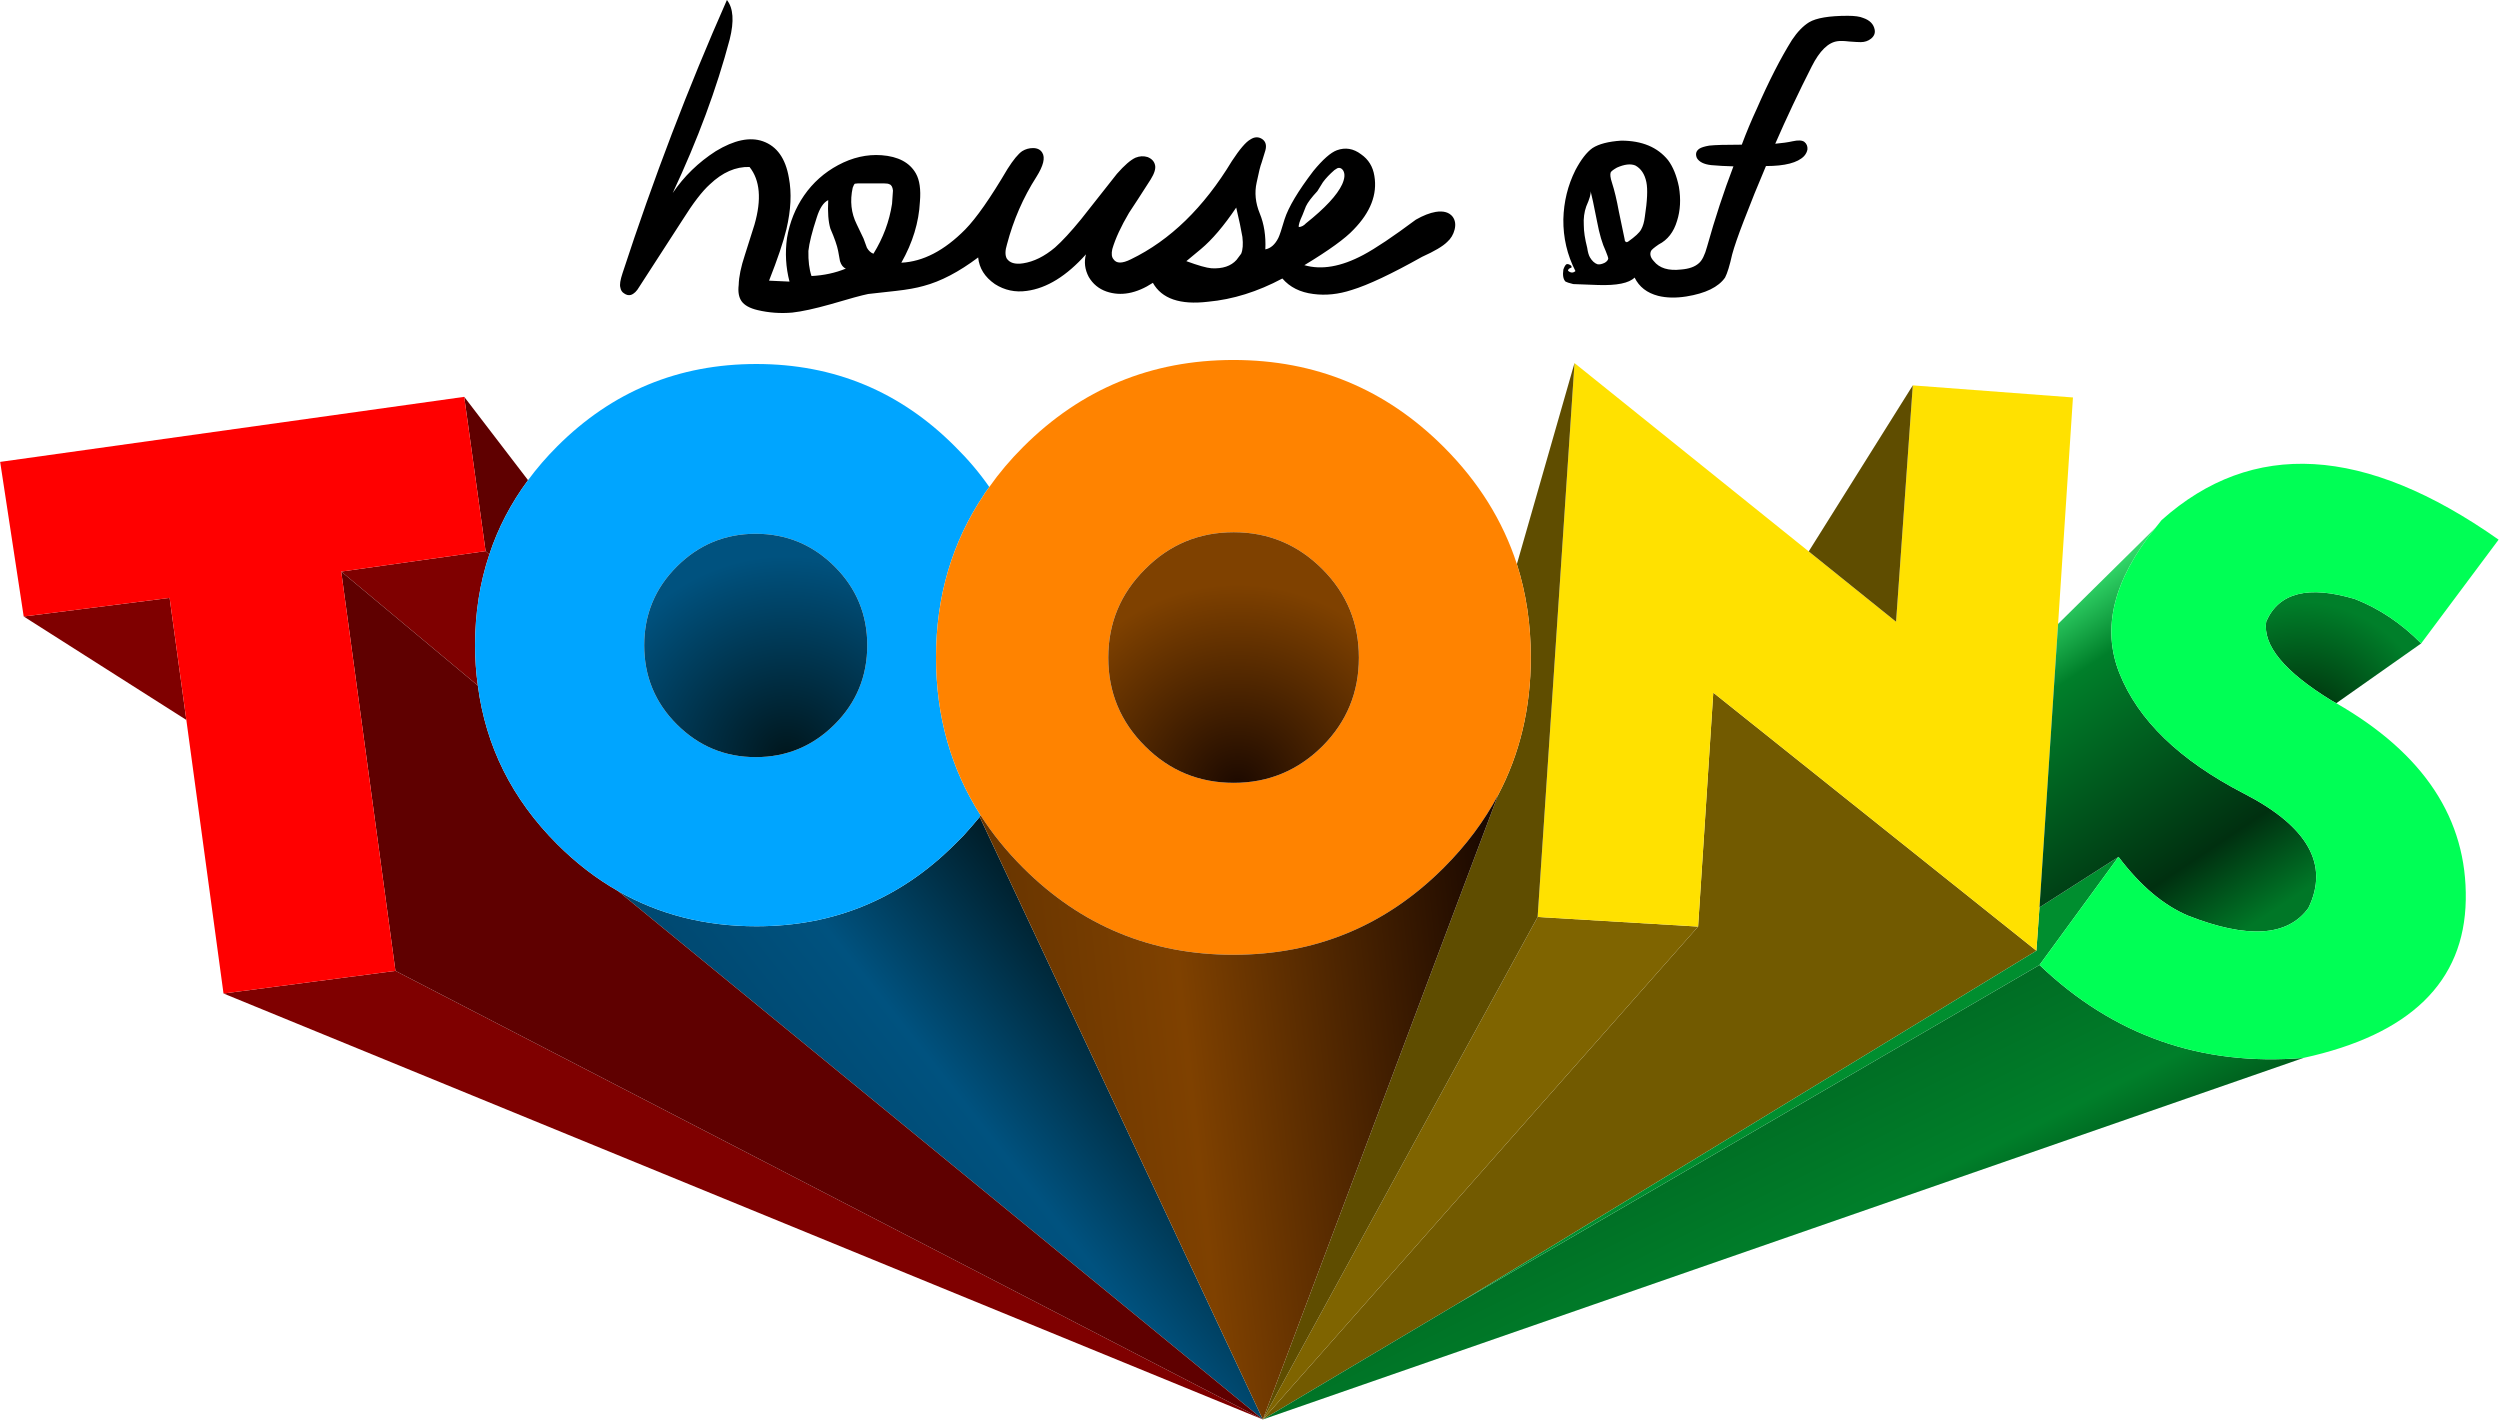 
<svg xmlns="http://www.w3.org/2000/svg" version="1.1" xmlns:xlink="http://www.w3.org/1999/xlink" preserveAspectRatio="none" x="0px" y="0px" width="807px" height="459px" viewBox="0 0 807 459">
<defs>
<linearGradient id="Gradient_1" gradientUnits="userSpaceOnUse" x1="-73.938" y1="58.163" x2="-17.862" y2="14.038" spreadMethod="pad">
<stop  offset="0%" stop-color="#004267"/>

<stop  offset="51.373%" stop-color="#00527F"/>

<stop  offset="100%" stop-color="#00161C"/>
</linearGradient>

<radialGradient id="Gradient_2" gradientUnits="userSpaceOnUse" cx="0" cy="0" r="32.538" fx="0" fy="0" gradientTransform="matrix( 1, 0, 0, 1, -74.6,-21.35) " spreadMethod="pad">
<stop  offset="0%" stop-color="#00161C"/>

<stop  offset="100%" stop-color="#00527F"/>
</radialGradient>

<linearGradient id="Gradient_3" gradientUnits="userSpaceOnUse" x1="78.862" y1="27.825" x2="105.737" y2="81.275" spreadMethod="pad">
<stop  offset="0%" stop-color="#006722"/>

<stop  offset="51.373%" stop-color="#007F2A"/>

<stop  offset="100%" stop-color="#001C04"/>
</linearGradient>

<radialGradient id="Gradient_4" gradientUnits="userSpaceOnUse" cx="0" cy="0" r="21.963" fx="0" fy="0" gradientTransform="matrix( 1, 0, 0, 1, 169.6,-24.55) " spreadMethod="pad">
<stop  offset="0%" stop-color="#001C04"/>

<stop  offset="100%" stop-color="#007F2A"/>
</radialGradient>

<linearGradient id="Gradient_5" gradientUnits="userSpaceOnUse" x1="168.15" y1="1.513" x2="131.45" y2="-53.312" spreadMethod="pad">
<stop  offset="0%" stop-color="#007727"/>

<stop  offset="21.176%" stop-color="#003010"/>

<stop  offset="74.902%" stop-color="#007F2A"/>

<stop  offset="100%" stop-color="#4AFF86"/>
</linearGradient>

<radialGradient id="Gradient_6" gradientUnits="userSpaceOnUse" cx="0" cy="0" r="32.738" fx="0" fy="0" gradientTransform="matrix( 1, 0, 0, 1, -1.85,-16.55) " spreadMethod="pad">
<stop  offset="0%" stop-color="#1C0900"/>

<stop  offset="100%" stop-color="#7F4100"/>
</radialGradient>

<linearGradient id="Gradient_7" gradientUnits="userSpaceOnUse" x1="-37.638" y1="38.6" x2="41.938" y2="29.9" spreadMethod="pad">
<stop  offset="0%" stop-color="#683500"/>

<stop  offset="36.078%" stop-color="#7F4100"/>

<stop  offset="100%" stop-color="#1C0900"/>
</linearGradient>

<g id="house_of_0_Layer0_0_FILL">
<path fill="#000000" stroke="none" d="
M 60.35 -2.55
Q 57.25 -2.35 55.7 -1.35 54.3 -0.35 52.95 2.2 51.1 5.9 51 10.15 50.95 14.6 52.95 18.5 52.4 19 51.75 18.45 51.75 18.1 52.3 17.95 52.4 17.7 52.15 17.55 51.75 17.3 51.5 17.4 51.25 17.55 51 18.25 50.8 19.65 51.35 20.2 51.6 20.35 52.6 20.6
L 56.6 20.75
Q 61.15 20.9 62.5 19.55 63.6 21.8 66.3 22.5 68.3 23 70.85 22.6 75.5 21.85 77.1 19.55 77.65 18.5 78.25 15.8 78.75 13.95 80.1 10.45 81.8 6 83.7 1.55 88.3 1.55 89.85 -0.05 90.3 -0.55 90.4 -1.15 90.45 -1.9 89.9 -2.35 89.35 -2.75 88 -2.45 86.9 -2.2 85.2 -2.05 87.9 -8.25 91.1 -14.55 93 -18.3 95.25 -18.6 95.9 -18.7 97.15 -18.55 98.45 -18.45 99 -18.45 99.95 -18.45 100.65 -19 101.4 -19.6 101.25 -20.45 101 -21.8 99.4 -22.35 98.6 -22.7 96.9 -22.7 92.4 -22.7 90.65 -21.65 89.2 -20.75 87.9 -18.8 85.15 -14.4 82.2 -7.65 80.9 -4.85 79.8 -1.9 75.9 -1.9 74.55 -1.75 73.4 -1.55 72.95 -1.25 72.15 -0.7 72.55 0.25 73.1 1.2 74.85 1.4 76.45 1.55 78.45 1.6 76.1 7.75 74.2 14.55 73.65 16.6 72.85 17.25 71.9 18.1 70 18.25 66.95 18.6 65.6 16.9 64.8 16.05 65.15 15.25 65.3 14.95 66.4 14.2 68.55 13.1 69.35 10.4 70.15 7.9 69.65 4.9 69.1 2.2 67.9 0.6 65.35 -2.55 60.35 -2.55
M 62.6 1.45
Q 64 2.2 64.4 4.15 64.75 5.85 64.15 9.75 64 11 63.55 11.8 63.15 12.55 61.45 13.75 61.2 13.9 61.15 13.8 60.9 13.75 60.9 13.4 60.6 11.9 59.95 8.85 59.45 6.1 58.85 4.25 58.45 3.05 58.65 2.55 58.85 2.25 59.65 1.8 61.45 1 62.6 1.45
M 54.3 11.1
Q 54.2 9.45 54.7 8.05 55.5 6.25 55.4 5.6 55.65 6.5 56.45 10.55 57 13.5 57.85 15.3 58.25 16.3 58.25 16.45 58.2 16.85 57.7 17.15 57 17.5 56.5 17.4 55.8 17.15 55.3 16.3 55 15.8 54.85 14.75 54.3 12.6 54.3 11.1
M 2.9 -0.95
Q 3.25 -2.2 2.4 -2.8 1.5 -3.4 0.5 -2.75 -0.6 -2.15 -2.5 0.75 -9.3 12 -18.8 16.6 -20.9 17.65 -21.6 16.6 -22.05 16.1 -21.8 14.95 -21.05 12.4 -19.1 9.1 -17.9 7.3 -15.6 3.7 -14.7 2.25 -14.9 1.4 -15.1 0.5 -16.1 0.1 -17.05 -0.2 -18.05 0.2 -19.25 0.75 -21.05 2.8
L -26.85 10.15
Q -29.3 13.15 -31.05 14.7 -33.6 16.85 -36.2 17.25 -38.15 17.55 -38.85 16.45 -39.25 15.65 -38.8 14.2 -37.25 8.3 -34.05 3.3 -32.35 0.6 -33.1 -0.6 -33.55 -1.35 -34.6 -1.35 -35.55 -1.35 -36.35 -0.85 -37.3 -0.2 -38.7 2 -42.85 9.05 -45.55 11.8 -50.6 16.9 -55.85 17.15 -53.1 12.3 -52.85 7.3 -52.6 4.35 -53.5 2.75 -55 0.1 -59.05 -0.2 -62.6 -0.45 -66.05 1.4 -69.4 3.2 -71.55 6.3 -73.65 9.35 -74.3 13.15 -74.8 16.75 -73.9 20.2
L -77.2 20.05
Q -75.15 14.85 -74.4 11.75 -73.3 7.1 -74 3.45 -74.8 -1.25 -78.2 -2.45 -81.35 -3.55 -85.8 -0.85 -90 1.85 -92.75 5.9 -86.7 -7 -83.55 -18.9 -82.45 -23.3 -84 -25.25 -93.35 -4.1 -100.85 18.85 -101.4 20.5 -101.2 21.15 -101.1 21.8 -100.6 22.1 -100.05 22.5 -99.5 22.35 -98.75 22.1 -98.15 21.05
L -91.2 10.3
Q -88.6 6.15 -86.75 4.5 -83.7 1.6 -80.35 1.7 -77.8 4.9 -79.55 11 -80.6 14.3 -81.1 15.9 -82.05 18.75 -82.1 20.75 -82.3 22.4 -81.65 23.35 -80.95 24.35 -79.05 24.8 -76.3 25.45 -73.45 25.2 -71.15 24.95 -67.25 23.85 -62.7 22.5 -61.2 22.2 -60.5 22.1 -56.7 21.7 -54 21.4 -52.25 20.9 -48.1 19.8 -43.45 16.3 -43.2 18.9 -40.75 20.6 -38.4 22.1 -35.6 21.7 -30.75 21.05 -26.05 15.8 -26.55 17.65 -25.6 19.45 -24.6 21.15 -22.75 21.8 -19.25 23 -15.25 20.4 -13.1 24.25 -6.35 23.45 -0.35 22.9 5.65 19.7 7.45 21.8 10.65 22.2 13.65 22.6 16.85 21.55 20.8 20.35 28.2 16.2 31.2 14.85 32.25 13.8 33.15 13 33.45 11.8 33.75 10.6 33.15 9.75 32.3 8.65 30.4 8.95 28.95 9.2 27.2 10.2 21.7 14.3 18.7 15.9 13.35 18.75 9.2 17.55 15.15 13.95 17.15 11.8 21.25 7.6 20.5 3.15 20.15 0.9 18.35 -0.35 16.5 -1.75 14.45 -1 12.95 -0.45 10.65 2.35 6.95 7.2 6 10.15 5.3 12.55 5 13.15 4.2 14.75 2.9 15 3.05 11.75 2 9.2 0.95 6.65 1.5 4.2 2 1.75 2.3 1 2.5 0.3 2.9 -0.95
M 14.7 1.85
Q 15.15 1.8 15.45 2.25 15.95 3.05 15.3 4.5 14.1 7.1 9.45 10.8 8.95 11.35 8.3 11.4 8.2 10.95 8.9 9.45 9.4 8.15 9.45 8.05 9.9 7.1 11.3 5.6
L 12.2 4.15
Q 12.9 3.2 14.05 2.2 14.55 1.85 14.7 1.85
M -0.8 13
Q -0.6 14.75 -1 15.7
L -1.75 16.7
Q -3.1 18.2 -5.8 18.05 -7 17.95 -9.85 16.9
L -7.5 14.95
Q -4.8 12.7 -1.8 8.25 -1.1 11.2 -0.8 13
M -58.65 4.35
Q -58 4.35 -57.75 4.5 -57.3 4.65 -57.2 5.5
L -57.35 7.65
Q -58 11.9 -60.35 15.7 -60.95 15.5 -61.4 14.75 -61.75 13.75 -61.95 13.25
L -63.05 10.95
Q -64.4 8.25 -63.7 5.05 -63.5 4.5 -63.35 4.4
L -62.85 4.35 -58.65 4.35
M -67.65 7.05
Q -67.8 10 -67.3 11.65 -66.3 13.95 -66.05 15.25
L -65.75 16.9
Q -65.45 17.85 -64.8 18.1 -67.35 19.15 -70.35 19.3 -70.9 17.65 -70.85 15.25 -70.65 13.35 -69.5 9.85 -68.8 7.6 -67.65 7.05 Z"/>
</g>

<g id="toons_2_0_Layer0_0_FILL">
<path fill="#7F0000" stroke="none" d="
M -137.8 13.1
L -165.55 16.75 2.2 85.5 -137.8 13.1
M -123.25 -54.65
L -146.55 -51.35 -124.5 -32.95
Q -124.95 -36.1 -124.95 -39.45 -124.95 -47.25 -122.65 -54.1
L -123.25 -54.65
M -197.8 -44.1
L -171.55 -27.4 -174.25 -47.1 -197.8 -44.1 Z"/>

<path fill="url(#Gradient_1)" stroke="none" d="
M -46.1 -8.75
Q -46.8 -8.05 -47.5 -7.35 -60.75 5.9 -79.55 5.9 -91.95 5.9 -101.9 0.2
L 2.2 85.5 -43.5 -11.75
Q -44.75 -10.25 -46.1 -8.75 Z"/>

<path fill="#5F0000" stroke="none" d="
M -124.5 -32.95
L -146.55 -51.35 -137.8 13.1 2.2 85.5 -101.9 0.2
Q -107.15 -2.8 -111.7 -7.35 -122.6 -18.25 -124.5 -32.95
M -123.25 -54.65
L -122.65 -54.1
Q -120.55 -60.5 -116.4 -66.1
L -126.7 -79.55 -123.25 -54.65 Z"/>

<path fill="#00A5FF" stroke="none" d="
M -111.7 -71.55
Q -114.3 -68.95 -116.4 -66.1 -120.55 -60.5 -122.65 -54.1 -124.95 -47.25 -124.95 -39.45 -124.95 -36.1 -124.5 -32.95 -122.6 -18.25 -111.7 -7.35 -107.15 -2.8 -101.9 0.2 -91.95 5.9 -79.55 5.9 -60.75 5.9 -47.5 -7.35 -46.8 -8.05 -46.1 -8.75 -44.75 -10.25 -43.5 -11.75 -43.45 -11.9 -43.35 -12 -50.55 -23.25 -50.55 -37.5 -50.55 -52.3 -42.75 -63.85 -42.7 -64 -42.6 -64.1 -42.3 -64.55 -41.95 -65 -44.35 -68.45 -47.5 -71.55 -60.75 -84.85 -79.55 -84.85 -98.4 -84.85 -111.7 -71.55
M -92.4 -26.7
Q -97.65 -31.95 -97.65 -39.45 -97.65 -46.9 -92.4 -52.15 -87.1 -57.45 -79.65 -57.45 -72.2 -57.45 -66.9 -52.15 -61.65 -46.9 -61.65 -39.45 -61.65 -31.95 -66.9 -26.7 -72.2 -21.4 -79.65 -21.4 -87.1 -21.4 -92.4 -26.7 Z"/>

<path fill="url(#Gradient_2)" stroke="none" d="
M -97.65 -39.45
Q -97.65 -31.95 -92.4 -26.7 -87.1 -21.4 -79.65 -21.4 -72.2 -21.4 -66.9 -26.7 -61.65 -31.95 -61.65 -39.45 -61.65 -46.9 -66.9 -52.15 -72.2 -57.45 -79.65 -57.45 -87.1 -57.45 -92.4 -52.15 -97.65 -46.9 -97.65 -39.45 Z"/>

<path fill="#FF0000" stroke="none" d="
M -197.8 -44.1
L -174.25 -47.1 -171.55 -27.4 -165.55 16.75 -137.8 13.1 -146.55 -51.35 -123.25 -54.65 -126.7 -79.55 -201.6 -69.05 -197.8 -44.1 Z"/>

<path fill="#725A00" stroke="none" d="
M 2.2 85.5
L 33.4 66.95 127.05 9.85 74.9 -31.8 72.45 5.95 2.2 85.5 Z"/>

<path fill="url(#Gradient_3)" stroke="none" d="
M 33.4 66.95
L 2.2 85.5 170.15 27.15
Q 145.4 29.2 127.55 12.15
L 33.4 66.95 Z"/>

<path fill="#7F6400" stroke="none" d="
M 72.45 5.95
L 46.55 4.4 2.2 85.5 72.45 5.95 Z"/>

<path fill="#008E2F" stroke="none" d="
M 127.55 2.85
L 127.05 9.85 33.4 66.95 127.55 12.15 140.3 -5.3 127.55 2.85 Z"/>

<path fill="url(#Gradient_4)" stroke="none" d="
M 175.45 -30.1
L 189.15 -39.75
Q 184.35 -44.6 178.5 -46.9 167.2 -50.3 164.15 -43.3 163.25 -37.55 174.65 -30.55 175.05 -30.35 175.45 -30.1 Z"/>

<path fill="#FFE100" stroke="none" d="
M 132.95 -79.45
L 107.1 -81.4 104.4 -43.25 90.3 -54.6 52.5 -85 46.55 4.4 72.45 5.95 74.9 -31.8 127.05 9.85 127.55 2.85 130.55 -42.9 132.95 -79.45 Z"/>

<path fill="url(#Gradient_5)" stroke="none" d="
M 160.5 -15.55
Q 144.95 -23.6 140.45 -34.95 136.1 -45.85 146.3 -58.45
L 130.55 -42.9 127.55 2.85 140.3 -5.3
Q 145.6 1.7 151.55 4.2 165.95 9.85 170.95 2.95 176.05 -7.55 160.5 -15.55 Z"/>

<path fill="#5F4D00" stroke="none" d="
M 107.1 -81.4
L 90.3 -54.6 104.4 -43.25 107.1 -81.4
M 52.5 -85
L 43.2 -52.55
Q 45.45 -45.5 45.45 -37.5 45.45 -25.25 40.15 -15.25
L 2.2 85.5 46.55 4.4 52.5 -85 Z"/>

<path fill="#00FF55" stroke="none" d="
M 147.25 -59.65
Q 146.75 -59.05 146.3 -58.45 136.1 -45.85 140.45 -34.95 144.95 -23.6 160.5 -15.55 176.05 -7.55 170.95 2.95 165.95 9.85 151.55 4.2 145.6 1.7 140.3 -5.3
L 127.55 12.15
Q 145.4 29.2 170.15 27.15 196 21.5 196.35 1.65 196.7 -17.9 175.45 -30.1 175.05 -30.35 174.65 -30.55 163.25 -37.55 164.15 -43.3 167.2 -50.3 178.5 -46.9 184.35 -44.6 189.15 -39.75
L 201.65 -56.5
Q 169.25 -79.3 147.25 -59.65 Z"/>

<path fill="#FF8300" stroke="none" d="
M 31.4 -3.55
Q 36.8 -8.95 40.15 -15.25 45.45 -25.25 45.45 -37.5 45.45 -45.5 43.2 -52.55 39.8 -63.05 31.4 -71.45 17.35 -85.5 -2.55 -85.5 -22.45 -85.5 -36.5 -71.45 -39.6 -68.35 -41.95 -65 -42.3 -64.55 -42.6 -64.1 -42.7 -64 -42.75 -63.85 -50.55 -52.3 -50.55 -37.5 -50.55 -23.25 -43.35 -12 -40.5 -7.55 -36.5 -3.55 -22.45 10.5 -2.55 10.5 17.35 10.5 31.4 -3.55
M 17.7 -37.45
Q 17.7 -29.05 11.8 -23.15 5.85 -17.25 -2.5 -17.25 -10.9 -17.25 -16.8 -23.15 -22.75 -29.05 -22.75 -37.45 -22.75 -45.85 -16.8 -51.75 -10.9 -57.7 -2.5 -57.7 5.85 -57.7 11.8 -51.75 17.7 -45.85 17.7 -37.45 Z"/>

<path fill="url(#Gradient_6)" stroke="none" d="
M 11.8 -23.15
Q 17.7 -29.05 17.7 -37.45 17.7 -45.85 11.8 -51.75 5.85 -57.7 -2.5 -57.7 -10.9 -57.7 -16.8 -51.75 -22.75 -45.85 -22.75 -37.45 -22.75 -29.05 -16.8 -23.15 -10.9 -17.25 -2.5 -17.25 5.85 -17.25 11.8 -23.15 Z"/>

<path fill="url(#Gradient_7)" stroke="none" d="
M 40.15 -15.25
Q 36.8 -8.95 31.4 -3.55 17.35 10.5 -2.55 10.5 -22.45 10.5 -36.5 -3.55 -40.5 -7.55 -43.35 -12 -43.45 -11.9 -43.5 -11.75
L 2.2 85.5 40.15 -15.25 Z"/>
</g>
</defs>

<g transform="matrix( 1, 0, 0, 1, 0,0) ">
<g transform="matrix( 2, 0, 0, 2, 403.25,229.1) ">
<g transform="matrix( 1, 0, 0, 1, -0.3,-89.3) ">
<g transform="matrix( 1, 0, 0, 1, 0,0) ">
<use xlink:href="#house_of_0_Layer0_0_FILL"/>
</g>
</g>

<g transform="matrix( 1, 0, 0, 1, 2.25,114.6) ">
<g transform="matrix( 1, 0, 0, 1, -2.25,-85.55) ">
<g transform="matrix( 1, 0, 0, 1, 0,0) ">
<use xlink:href="#toons_2_0_Layer0_0_FILL"/>
</g>
</g>
</g>
</g>
</g>
</svg>
